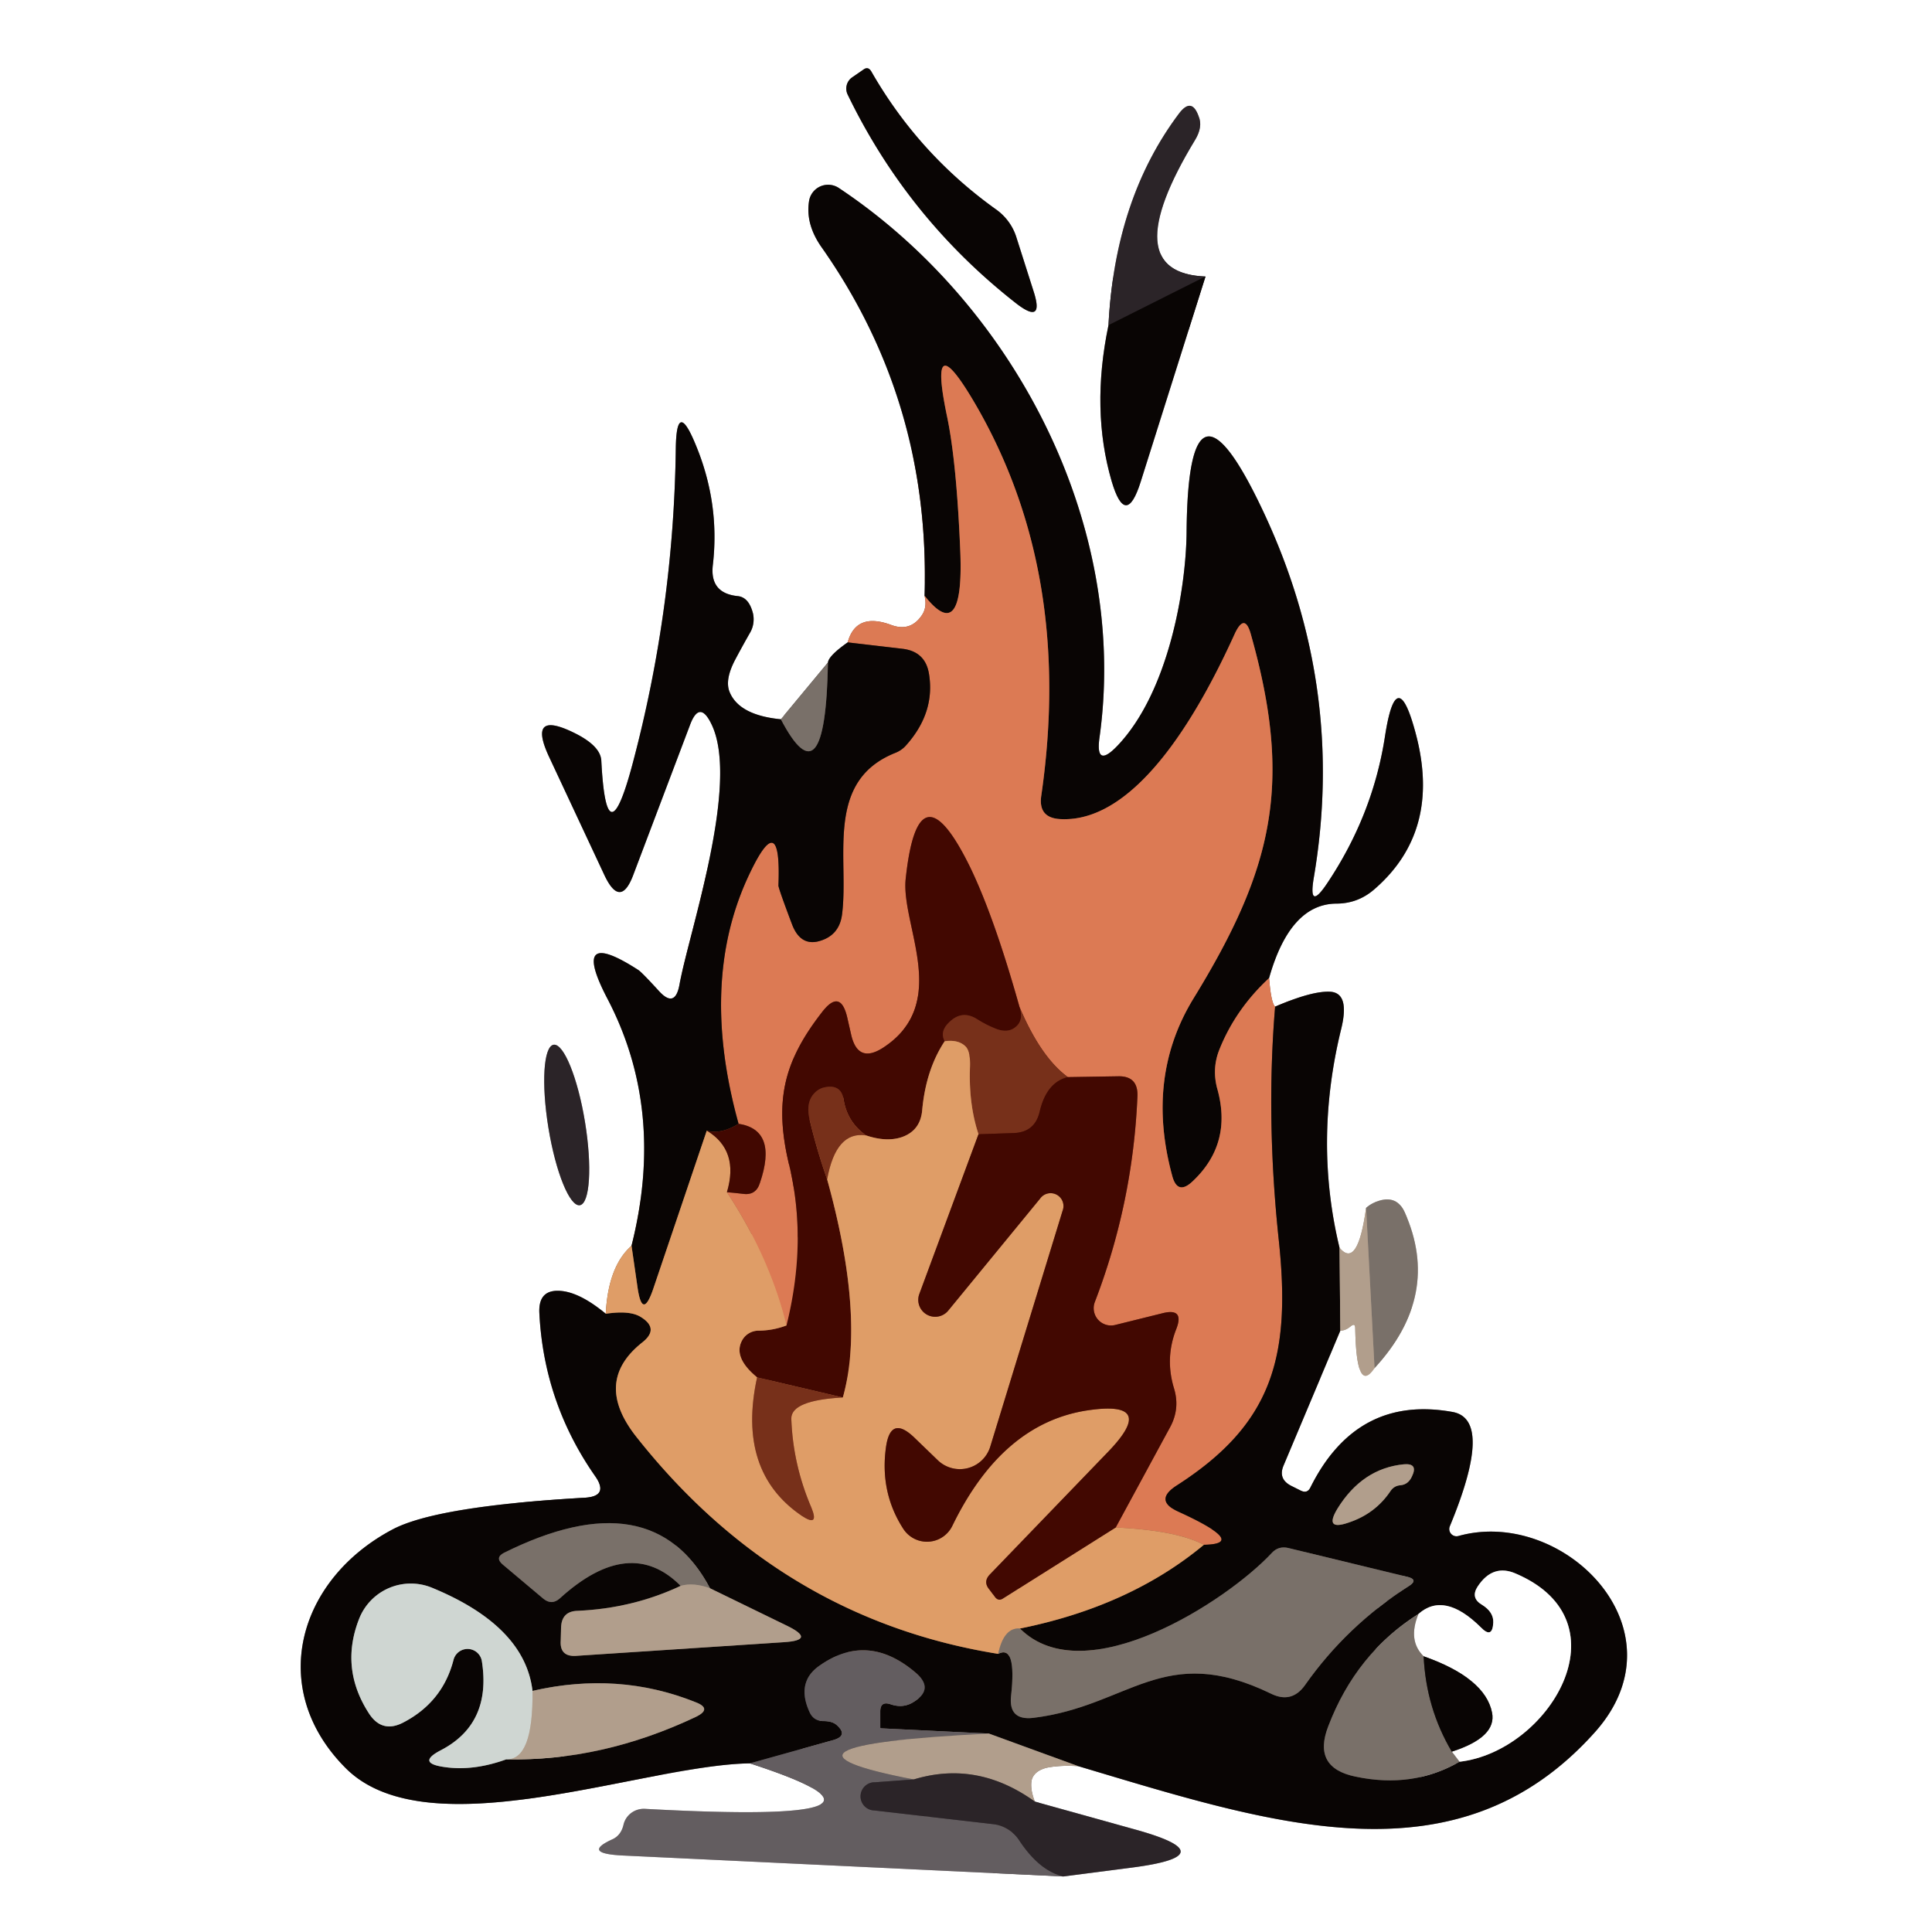 <?xml version="1.0" encoding="UTF-8" standalone="no"?>
<!DOCTYPE svg PUBLIC "-//W3C//DTD SVG 1.1//EN" "http://www.w3.org/Graphics/SVG/1.1/DTD/svg11.dtd">
<svg xmlns="http://www.w3.org/2000/svg" version="1.1" viewBox="0.00 0.00 48.00 48.00">
<rect x="0.00" y="0.00" width="48.00" height="48.00" fill="#333333" stroke="none"/>
<g stroke-width="2.00" fill="none" stroke-linecap="butt">
<path stroke="#848282" vector-effect="non-scaling-stroke" d="
  M 25.25 7.54
  Q 25.95 8.08 25.68 7.24
  L 25.25 5.89
  A 1.36 1.32 10.0 0 0 24.77 5.22
  Q 22.83 3.84 21.65 1.78
  Q 21.57 1.64 21.45 1.73
  L 21.16 1.93
  A 0.34 0.34 0.0 0 0 21.06 2.35
  Q 22.55 5.43 25.25 7.54"
/>
<path stroke="#848282" vector-effect="non-scaling-stroke" d="
  M 27.54 8.08
  Q 27.10 10.18 27.62 11.96
  Q 27.97 13.14 28.34 11.97
  L 29.95 6.87"
/>
<path stroke="#959294" vector-effect="non-scaling-stroke" d="
  M 29.95 6.87
  Q 27.69 6.78 29.69 3.48
  Q 29.89 3.15 29.78 2.89
  Q 29.61 2.41 29.30 2.81
  Q 27.70 4.93 27.54 8.08"
/>
<path stroke="#1a1516" vector-effect="non-scaling-stroke" d="
  M 29.95 6.87
  L 27.54 8.08"
/>
<path stroke="#eebdaa" vector-effect="non-scaling-stroke" d="
  M 22.97 14.80
  Q 23.04 15.09 22.90 15.29
  Q 22.62 15.70 22.15 15.53
  Q 21.27 15.20 21.06 15.96"
/>
<path stroke="#848282" vector-effect="non-scaling-stroke" d="
  M 21.06 15.96
  Q 20.59 16.29 20.57 16.46"
/>
<path stroke="#bcb8b4" vector-effect="non-scaling-stroke" d="
  M 20.57 16.46
  L 19.40 17.87"
/>
<path stroke="#848282" vector-effect="non-scaling-stroke" d="
  M 19.40 17.87
  Q 18.37 17.77 18.13 17.20
  Q 18.00 16.90 18.26 16.40
  Q 18.44 16.06 18.64 15.71
  A 0.69 0.64 55.9 0 0 18.71 15.25
  Q 18.61 14.84 18.33 14.81
  Q 17.63 14.74 17.71 14.04
  Q 17.89 12.50 17.28 11.04
  Q 16.81 9.90 16.79 11.13
  Q 16.74 15.14 15.71 19.00
  Q 15.07 21.39 14.94 18.91
  Q 14.93 18.53 14.25 18.20
  Q 13.10 17.64 13.64 18.80
  L 15.02 21.75
  Q 15.42 22.59 15.74 21.72
  L 17.14 18.02
  Q 17.38 17.37 17.68 18.00
  C 18.39 19.48 17.11 23.19 16.88 24.47
  Q 16.77 25.06 16.37 24.62
  Q 15.95 24.16 15.86 24.10
  Q 14.14 22.99 15.09 24.81
  Q 16.54 27.58 15.69 30.95"
/>
<path stroke="#efceb3" vector-effect="non-scaling-stroke" d="
  M 15.69 30.95
  Q 15.11 31.46 15.05 32.64"
/>
<path stroke="#848282" vector-effect="non-scaling-stroke" d="
  M 15.05 32.64
  Q 14.46 32.15 14.00 32.08
  Q 13.37 31.99 13.40 32.62
  Q 13.51 34.85 14.79 36.68
  Q 15.13 37.17 14.54 37.21
  Q 10.84 37.42 9.75 38.00
  C 7.39 39.25 6.63 41.97 8.59 43.93
  C 10.64 45.98 15.96 43.85 18.63 43.81"
/>
<path stroke="#b1aeb0" vector-effect="non-scaling-stroke" d="
  M 18.63 43.81
  Q 23.34 45.34 16.02 44.94
  A 0.52 0.51 7.2 0 0 15.49 45.34
  Q 15.43 45.59 15.23 45.69
  Q 14.43 46.05 15.48 46.10
  L 26.42 46.62"
/>
<path stroke="#959294" vector-effect="non-scaling-stroke" d="
  M 26.42 46.62
  L 28.12 46.40
  Q 30.51 46.09 28.19 45.45
  L 25.71 44.76"
/>
<path stroke="#d8cfc6" vector-effect="non-scaling-stroke" d="
  M 25.71 44.76
  Q 25.59 44.45 25.63 44.23
  Q 25.69 44.00 26.00 43.92
  Q 26.34 43.85 26.79 43.88"
/>
<path stroke="#848282" vector-effect="non-scaling-stroke" d="
  M 26.79 43.88
  C 31.59 45.31 36.20 46.87 39.63 43.03
  C 41.90 40.48 38.84 37.44 36.24 38.16
  A 0.18 0.18 0.0 0 1 36.02 37.92
  Q 37.12 35.27 36.09 35.08
  Q 33.71 34.65 32.56 36.95
  Q 32.48 37.12 32.31 37.03
  L 32.07 36.91
  Q 31.75 36.74 31.89 36.41
  L 33.30 33.06"
/>
<path stroke="#d8cfc6" vector-effect="non-scaling-stroke" d="
  M 33.30 33.06
  Q 33.43 33.06 33.56 32.95
  Q 33.67 32.86 33.67 33.00
  Q 33.70 34.66 34.15 33.99"
/>
<path stroke="#bcb8b4" vector-effect="non-scaling-stroke" d="
  M 34.15 33.99
  Q 35.82 32.18 34.90 30.12
  Q 34.71 29.70 34.27 29.83
  Q 34.09 29.88 33.94 30.01"
/>
<path stroke="#d8cfc6" vector-effect="non-scaling-stroke" d="
  M 33.94 30.01
  Q 33.73 31.54 33.28 31.00"
/>
<path stroke="#848282" vector-effect="non-scaling-stroke" d="
  M 33.28 31.00
  Q 32.64 28.35 33.32 25.57
  Q 33.54 24.68 33.06 24.64
  Q 32.61 24.61 31.68 25.01"
/>
<path stroke="#eebdaa" vector-effect="non-scaling-stroke" d="
  M 31.68 25.01
  Q 31.58 24.92 31.53 24.30"
/>
<path stroke="#848282" vector-effect="non-scaling-stroke" d="
  M 31.53 24.30
  Q 32.05 22.46 33.20 22.45
  Q 33.74 22.45 34.15 22.09
  Q 35.81 20.65 35.18 18.25
  Q 34.70 16.42 34.41 18.29
  Q 34.11 20.25 32.97 21.95
  Q 32.50 22.65 32.64 21.81
  Q 33.44 17.11 31.41 12.76
  Q 29.51 8.69 29.48 13.26
  C 29.46 14.66 29.03 17.19 27.77 18.52
  Q 27.20 19.12 27.32 18.30
  C 28.05 13.00 25.17 7.55 20.84 4.67
  A 0.48 0.48 0.0 0 0 20.10 5.00
  Q 20.01 5.57 20.41 6.14
  Q 23.12 9.99 22.97 14.80"
/>
<path stroke="#73402c" vector-effect="non-scaling-stroke" d="
  M 31.53 24.30
  Q 30.69 25.08 30.29 26.09
  Q 30.11 26.55 30.24 27.04
  Q 30.63 28.41 29.63 29.35
  Q 29.25 29.71 29.12 29.20
  Q 28.46 26.76 29.65 24.81
  C 31.64 21.57 32.12 19.46 31.08 15.77
  Q 30.93 15.21 30.68 15.74
  C 29.90 17.46 28.31 20.46 26.34 20.35
  Q 25.79 20.32 25.87 19.77
  Q 26.67 14.26 24.25 10.07
  Q 23.03 7.97 23.53 10.35
  Q 23.77 11.50 23.86 13.75
  Q 23.94 16.03 22.97 14.80"
/>
<path stroke="#73402c" vector-effect="non-scaling-stroke" d="
  M 31.68 25.01
  Q 31.45 27.78 31.77 30.80
  C 32.08 33.71 31.62 35.38 29.23 36.91
  Q 28.66 37.28 29.28 37.56
  Q 31.03 38.36 29.91 38.38"
/>
<path stroke="#de8c5e" vector-effect="non-scaling-stroke" d="
  M 29.91 38.38
  Q 29.22 38.02 27.72 37.95"
/>
<path stroke="#8f412b" vector-effect="non-scaling-stroke" d="
  M 27.72 37.95
  L 29.07 35.46
  Q 29.32 35.00 29.17 34.50
  Q 28.94 33.75 29.22 33.03
  Q 29.44 32.48 28.87 32.63
  L 27.70 32.92
  A 0.43 0.43 0.0 0 1 27.20 32.35
  Q 28.15 29.88 28.26 27.22
  Q 28.27 26.73 27.78 26.74
  L 26.53 26.76"
/>
<path stroke="#aa5537" vector-effect="non-scaling-stroke" d="
  M 26.53 26.76
  Q 25.86 26.27 25.33 25.02"
/>
<path stroke="#8f412b" vector-effect="non-scaling-stroke" d="
  M 25.33 25.02
  Q 24.71 22.81 24.11 21.56
  Q 22.81 18.90 22.50 21.85
  C 22.39 23.00 23.63 24.93 21.94 26.03
  Q 21.32 26.43 21.15 25.72
  L 21.05 25.28
  Q 20.88 24.55 20.42 25.15
  C 19.48 26.36 19.22 27.35 19.61 28.96
  Q 20.06 30.84 19.54 32.93"
/>
<path stroke="#de8c5e" vector-effect="non-scaling-stroke" d="
  M 19.54 32.93
  Q 19.12 31.23 18.06 29.62"
/>
<path stroke="#8f412b" vector-effect="non-scaling-stroke" d="
  M 18.06 29.62
  Q 18.29 29.64 18.45 29.66
  Q 18.78 29.71 18.88 29.39
  Q 19.33 28.07 18.35 27.92"
/>
<path stroke="#73402c" vector-effect="non-scaling-stroke" d="
  M 18.35 27.92
  Q 17.38 24.43 18.57 21.82
  Q 19.42 19.97 19.34 22.00
  Q 19.34 22.07 19.68 22.97
  Q 19.88 23.49 20.32 23.39
  Q 20.85 23.26 20.92 22.72
  C 21.10 21.32 20.48 19.42 22.23 18.71
  A 0.73 0.66 8.3 0 0 22.50 18.53
  Q 23.24 17.71 23.08 16.74
  Q 22.99 16.19 22.43 16.12
  L 21.06 15.96"
/>
<path stroke="#5d1c0e" vector-effect="non-scaling-stroke" d="
  M 26.53 26.76
  Q 26.00 26.89 25.83 27.62
  Q 25.71 28.13 25.19 28.15
  L 24.31 28.18"
/>
<path stroke="#ab6741" vector-effect="non-scaling-stroke" d="
  M 24.31 28.18
  Q 24.06 27.42 24.10 26.49
  Q 24.11 26.14 24.00 26.01
  Q 23.82 25.82 23.47 25.87"
/>
<path stroke="#413b37" vector-effect="non-scaling-stroke" d="
  M 19.40 17.87
  Q 20.51 19.99 20.57 16.46"
/>
<path stroke="#260703" vector-effect="non-scaling-stroke" d="
  M 18.35 27.92
  Q 17.91 28.19 17.56 28.09"
/>
<path stroke="#745136" vector-effect="non-scaling-stroke" d="
  M 17.56 28.09
  L 16.23 32.02
  Q 15.96 32.81 15.84 31.99
  L 15.69 30.95"
/>
<path stroke="#5d5248" vector-effect="non-scaling-stroke" d="
  M 33.28 31.00
  L 33.30 33.06"
/>
<path stroke="#5d5248" vector-effect="non-scaling-stroke" d="
  M 26.79 43.88
  L 24.57 43.07"
/>
<path stroke="#363132" vector-effect="non-scaling-stroke" d="
  M 24.57 43.07
  L 21.89 42.94
  Q 21.87 42.94 21.87 42.92
  L 21.87 42.52
  Q 21.87 42.26 22.12 42.34
  Q 22.43 42.45 22.69 42.29
  Q 23.23 41.96 22.74 41.55
  Q 21.56 40.55 20.38 41.37
  Q 19.77 41.78 20.11 42.53
  Q 20.21 42.76 20.46 42.76
  Q 20.68 42.76 20.79 42.86
  Q 21.08 43.12 20.71 43.23
  L 18.63 43.81"
/>
<path stroke="#745136" vector-effect="non-scaling-stroke" d="
  M 15.05 32.64
  Q 15.65 32.55 15.92 32.72
  Q 16.39 33.01 15.96 33.35
  Q 14.72 34.33 15.82 35.71
  Q 19.39 40.22 24.80 41.09"
/>
<path stroke="#413b37" vector-effect="non-scaling-stroke" d="
  M 24.80 41.09
  Q 25.26 40.85 25.12 42.13
  Q 25.05 42.75 25.67 42.68
  C 28.06 42.39 28.90 40.78 31.58 42.08
  Q 32.09 42.33 32.42 41.87
  Q 33.46 40.39 35.01 39.40
  Q 35.24 39.25 34.98 39.18
  L 32.01 38.46
  Q 31.76 38.40 31.59 38.59
  C 30.48 39.78 26.95 42.07 25.34 40.46"
/>
<path stroke="#745136" vector-effect="non-scaling-stroke" d="
  M 25.34 40.46
  Q 28.07 39.91 29.91 38.38"
/>
<path stroke="#5d1c0e" vector-effect="non-scaling-stroke" d="
  M 25.33 25.02
  Q 25.45 25.37 25.20 25.54
  Q 25.03 25.66 24.77 25.57
  Q 24.51 25.47 24.29 25.33
  Q 23.91 25.08 23.59 25.39
  Q 23.34 25.62 23.47 25.87"
/>
<path stroke="#915334" vector-effect="non-scaling-stroke" d="
  M 23.47 25.87
  Q 23.00 26.58 22.91 27.60
  Q 22.86 28.09 22.41 28.25
  Q 22.03 28.38 21.52 28.21"
/>
<path stroke="#5d1c0e" vector-effect="non-scaling-stroke" d="
  M 21.52 28.21
  Q 21.05 27.88 20.96 27.32
  Q 20.90 26.94 20.51 27.01
  Q 20.32 27.04 20.19 27.21
  Q 20.02 27.44 20.12 27.84
  Q 20.30 28.59 20.55 29.30"
/>
<path stroke="#915334" vector-effect="non-scaling-stroke" d="
  M 20.55 29.30
  Q 21.50 32.73 20.94 34.72"
/>
<path stroke="#5d1c0e" vector-effect="non-scaling-stroke" d="
  M 20.94 34.72
  L 18.81 34.22"
/>
<path stroke="#915334" vector-effect="non-scaling-stroke" d="
  M 18.81 34.22
  Q 18.19 33.71 18.45 33.28
  A 0.47 0.46 14.5 0 1 18.83 33.06
  Q 19.20 33.06 19.54 32.93"
/>
<path stroke="#915334" vector-effect="non-scaling-stroke" d="
  M 24.31 28.18
  L 22.84 32.15
  A 0.42 0.42 0.0 0 0 23.56 32.56
  L 25.84 29.78
  A 0.32 0.32 0.0 0 1 26.40 30.08
  L 24.60 35.95
  A 0.79 0.79 0.0 0 1 23.30 36.28
  L 22.72 35.72
  Q 22.12 35.14 22.01 35.97
  Q 21.86 37.08 22.44 37.98
  A 0.70 0.70 0.0 0 0 23.66 37.91
  Q 24.90 35.36 27.02 35.04
  Q 28.77 34.78 27.54 36.06
  L 24.59 39.12
  Q 24.42 39.30 24.58 39.49
  L 24.73 39.69
  Q 24.81 39.78 24.91 39.72
  L 27.72 37.95"
/>
<path stroke="#ac8768" vector-effect="non-scaling-stroke" d="
  M 25.34 40.46
  Q 24.94 40.43 24.80 41.09"
/>
<path stroke="#915334" vector-effect="non-scaling-stroke" d="
  M 17.56 28.09
  Q 18.37 28.58 18.06 29.62"
/>
<path stroke="#ab6741" vector-effect="non-scaling-stroke" d="
  M 18.81 34.22
  Q 18.30 36.56 19.92 37.66
  Q 20.36 37.95 20.16 37.46
  Q 19.70 36.39 19.66 35.25
  Q 19.65 34.79 20.94 34.72"
/>
<path stroke="#ab6741" vector-effect="non-scaling-stroke" d="
  M 20.55 29.30
  Q 20.77 28.09 21.52 28.21"
/>
<path stroke="#8a7e76" vector-effect="non-scaling-stroke" d="
  M 24.57 43.07
  Q 18.39 43.38 22.70 44.21"
/>
<path stroke="#474144" vector-effect="non-scaling-stroke" d="
  M 22.70 44.21
  L 21.74 44.28
  A 0.35 0.35 0.0 0 0 21.72 44.98
  L 24.67 45.32
  A 0.91 0.90 -13.0 0 1 25.32 45.72
  Q 25.82 46.48 26.42 46.62"
/>
<path stroke="#6e615a" vector-effect="non-scaling-stroke" d="
  M 25.71 44.76
  Q 24.28 43.73 22.70 44.21"
/>
<path stroke="#95877b" vector-effect="non-scaling-stroke" d="
  M 34.15 33.99
  L 33.94 30.01"
/>
<path stroke="#959294" vector-effect="non-scaling-stroke" d="
  M 14.406 29.943
  A 2.02 0.46 80.7 0 0 14.534 27.876
  A 2.02 0.46 80.7 0 0 13.754 25.957
  A 2.02 0.46 80.7 0 0 13.626 28.024
  A 2.02 0.46 80.7 0 0 14.406 29.943"
/>
<path stroke="#5d5248" vector-effect="non-scaling-stroke" d="
  M 34.80 36.90
  Q 34.99 36.88 35.08 36.68
  Q 35.24 36.35 34.88 36.38
  Q 33.85 36.48 33.23 37.48
  Q 32.89 38.04 33.50 37.83
  Q 34.17 37.61 34.55 37.04
  Q 34.64 36.91 34.80 36.90"
/>
<path stroke="#5d5248" vector-effect="non-scaling-stroke" d="
  M 16.91 39.40
  Q 15.72 39.96 14.35 40.02
  Q 13.96 40.03 13.94 40.42
  L 13.93 40.77
  Q 13.91 41.16 14.30 41.14
  L 19.47 40.80
  Q 20.29 40.75 19.55 40.39
  L 17.64 39.46"
/>
<path stroke="#413b37" vector-effect="non-scaling-stroke" d="
  M 17.64 39.46
  Q 16.20 36.75 12.52 38.58
  Q 12.29 38.70 12.49 38.87
  L 13.50 39.72
  Q 13.71 39.89 13.91 39.71
  Q 15.65 38.13 16.91 39.40"
/>
<path stroke="#95877b" vector-effect="non-scaling-stroke" d="
  M 17.64 39.46
  Q 17.23 39.31 16.91 39.40"
/>
<path stroke="#413b37" vector-effect="non-scaling-stroke" d="
  M 35.24 40.10
  Q 33.69 41.08 33.00 42.89
  Q 32.60 43.92 33.68 44.14
  Q 35.10 44.44 36.26 43.77"
/>
<path stroke="#848282" vector-effect="non-scaling-stroke" d="
  M 36.26 43.77
  C 38.47 43.52 40.45 40.30 37.67 39.10
  Q 37.09 38.84 36.71 39.42
  Q 36.53 39.70 36.82 39.87
  Q 37.11 40.05 37.10 40.31
  Q 37.08 40.73 36.79 40.43
  Q 35.88 39.53 35.24 40.10"
/>
<path stroke="#bcb8b4" vector-effect="non-scaling-stroke" d="
  M 36.26 43.77
  Q 36.17 43.65 36.07 43.52"
/>
<path stroke="#848282" vector-effect="non-scaling-stroke" d="
  M 36.07 43.52
  Q 37.19 43.16 37.07 42.55
  Q 36.90 41.69 35.37 41.15"
/>
<path stroke="#bcb8b4" vector-effect="non-scaling-stroke" d="
  M 35.37 41.15
  Q 34.97 40.76 35.24 40.10"
/>
<path stroke="#413b37" vector-effect="non-scaling-stroke" d="
  M 35.37 41.15
  Q 35.43 42.44 36.07 43.52"
/>
<path stroke="#5d5248" vector-effect="non-scaling-stroke" d="
  M 12.58 43.71
  Q 14.96 43.76 17.30 42.65
  Q 17.70 42.45 17.28 42.29
  Q 15.36 41.52 13.23 42.01"
/>
<path stroke="#6c6e6b" vector-effect="non-scaling-stroke" d="
  M 13.23 42.01
  Q 13.04 40.40 10.74 39.45
  A 1.38 1.38 0.0 0 0 8.93 40.20
  Q 8.43 41.45 9.18 42.59
  Q 9.50 43.06 10.01 42.80
  Q 11.00 42.29 11.27 41.23
  A 0.36 0.36 0.0 0 1 11.97 41.26
  Q 12.22 42.82 10.96 43.48
  Q 10.34 43.80 11.03 43.90
  Q 11.75 44.01 12.58 43.71"
/>
<path stroke="#c0baaf" vector-effect="non-scaling-stroke" d="
  M 13.23 42.01
  Q 13.25 43.73 12.58 43.71"
/>
</g>
<path fill="#ffffff" d="
  M 0.00 0.00
  L 48.00 0.00
  L 48.00 48.00
  L 0.00 48.00
  L 0.00 0.00
  Z
  M 25.25 7.54
  Q 25.95 8.08 25.68 7.24
  L 25.25 5.89
  A 1.36 1.32 10.0 0 0 24.77 5.22
  Q 22.83 3.84 21.65 1.78
  Q 21.57 1.64 21.45 1.73
  L 21.16 1.93
  A 0.34 0.34 0.0 0 0 21.06 2.35
  Q 22.55 5.43 25.25 7.54
  Z
  M 27.54 8.08
  Q 27.10 10.18 27.62 11.96
  Q 27.97 13.14 28.34 11.97
  L 29.95 6.87
  Q 27.69 6.78 29.69 3.48
  Q 29.89 3.15 29.78 2.89
  Q 29.61 2.41 29.30 2.81
  Q 27.70 4.93 27.54 8.08
  Z
  M 22.97 14.80
  Q 23.04 15.09 22.90 15.29
  Q 22.62 15.70 22.15 15.53
  Q 21.27 15.20 21.06 15.96
  Q 20.59 16.29 20.57 16.46
  L 19.40 17.87
  Q 18.37 17.77 18.13 17.20
  Q 18.00 16.90 18.26 16.40
  Q 18.44 16.06 18.64 15.71
  A 0.69 0.64 55.9 0 0 18.71 15.25
  Q 18.61 14.84 18.33 14.81
  Q 17.63 14.74 17.71 14.04
  Q 17.89 12.50 17.28 11.04
  Q 16.81 9.90 16.79 11.13
  Q 16.74 15.14 15.71 19.00
  Q 15.07 21.39 14.94 18.91
  Q 14.93 18.53 14.25 18.20
  Q 13.10 17.64 13.64 18.80
  L 15.02 21.75
  Q 15.42 22.59 15.74 21.72
  L 17.14 18.02
  Q 17.38 17.37 17.68 18.00
  C 18.39 19.48 17.11 23.19 16.88 24.47
  Q 16.77 25.06 16.37 24.62
  Q 15.95 24.16 15.86 24.10
  Q 14.14 22.99 15.09 24.81
  Q 16.54 27.58 15.69 30.95
  Q 15.11 31.46 15.05 32.64
  Q 14.46 32.15 14.00 32.08
  Q 13.37 31.99 13.40 32.62
  Q 13.51 34.85 14.79 36.68
  Q 15.13 37.17 14.54 37.21
  Q 10.84 37.42 9.75 38.00
  C 7.39 39.25 6.63 41.97 8.59 43.93
  C 10.64 45.98 15.96 43.85 18.63 43.81
  Q 23.34 45.34 16.02 44.94
  A 0.52 0.51 7.2 0 0 15.49 45.34
  Q 15.43 45.59 15.23 45.69
  Q 14.43 46.05 15.48 46.10
  L 26.42 46.62
  L 28.12 46.40
  Q 30.51 46.09 28.19 45.45
  L 25.71 44.76
  Q 25.59 44.45 25.63 44.23
  Q 25.69 44.00 26.00 43.92
  Q 26.34 43.85 26.79 43.88
  C 31.59 45.31 36.20 46.87 39.63 43.03
  C 41.90 40.48 38.84 37.44 36.24 38.16
  A 0.18 0.18 0.0 0 1 36.02 37.92
  Q 37.12 35.27 36.09 35.08
  Q 33.71 34.65 32.56 36.95
  Q 32.48 37.12 32.31 37.03
  L 32.07 36.91
  Q 31.75 36.74 31.89 36.41
  L 33.30 33.06
  Q 33.43 33.06 33.56 32.95
  Q 33.67 32.86 33.67 33.00
  Q 33.70 34.66 34.15 33.99
  Q 35.82 32.18 34.90 30.12
  Q 34.71 29.70 34.27 29.83
  Q 34.09 29.88 33.94 30.01
  Q 33.73 31.54 33.28 31.00
  Q 32.64 28.35 33.32 25.57
  Q 33.54 24.68 33.06 24.64
  Q 32.61 24.61 31.68 25.01
  Q 31.58 24.92 31.53 24.30
  Q 32.05 22.46 33.20 22.45
  Q 33.74 22.45 34.15 22.09
  Q 35.81 20.65 35.18 18.25
  Q 34.70 16.42 34.41 18.29
  Q 34.11 20.25 32.97 21.95
  Q 32.50 22.65 32.64 21.81
  Q 33.44 17.11 31.41 12.76
  Q 29.51 8.69 29.48 13.26
  C 29.46 14.66 29.03 17.19 27.77 18.52
  Q 27.20 19.12 27.32 18.30
  C 28.05 13.00 25.17 7.55 20.84 4.67
  A 0.48 0.48 0.0 0 0 20.10 5.00
  Q 20.01 5.57 20.41 6.14
  Q 23.12 9.99 22.97 14.80
  Z
  M 14.406 29.943
  A 2.02 0.46 80.7 0 0 14.534 27.876
  A 2.02 0.46 80.7 0 0 13.754 25.957
  A 2.02 0.46 80.7 0 0 13.626 28.024
  A 2.02 0.46 80.7 0 0 14.406 29.943
  Z"
/>
<path fill="#090504" d="
  M 25.25 7.54
  Q 22.55 5.43 21.06 2.35
  A 0.34 0.34 0.0 0 1 21.16 1.93
  L 21.45 1.73
  Q 21.57 1.64 21.65 1.78
  Q 22.83 3.84 24.77 5.22
  A 1.36 1.32 10.0 0 1 25.25 5.89
  L 25.68 7.24
  Q 25.95 8.08 25.25 7.54
  Z"
/>
<path fill="#2b2428" d="
  M 29.95 6.87
  L 27.54 8.08
  Q 27.70 4.93 29.30 2.81
  Q 29.61 2.41 29.78 2.89
  Q 29.89 3.15 29.69 3.48
  Q 27.69 6.78 29.95 6.87
  Z"
/>
<path fill="#090504" d="
  M 31.53 24.30
  Q 30.69 25.08 30.29 26.09
  Q 30.11 26.55 30.24 27.04
  Q 30.63 28.41 29.63 29.35
  Q 29.25 29.71 29.12 29.20
  Q 28.46 26.76 29.65 24.81
  C 31.64 21.57 32.12 19.46 31.08 15.77
  Q 30.93 15.21 30.68 15.74
  C 29.90 17.46 28.31 20.46 26.34 20.35
  Q 25.79 20.32 25.87 19.77
  Q 26.67 14.26 24.25 10.07
  Q 23.03 7.97 23.53 10.35
  Q 23.77 11.50 23.86 13.75
  Q 23.94 16.03 22.97 14.80
  Q 23.12 9.99 20.41 6.14
  Q 20.01 5.57 20.10 5.00
  A 0.48 0.48 0.0 0 1 20.84 4.67
  C 25.17 7.55 28.05 13.00 27.32 18.30
  Q 27.20 19.12 27.77 18.52
  C 29.03 17.19 29.46 14.66 29.48 13.26
  Q 29.51 8.69 31.41 12.76
  Q 33.44 17.11 32.64 21.81
  Q 32.50 22.65 32.97 21.95
  Q 34.11 20.25 34.41 18.29
  Q 34.70 16.42 35.18 18.25
  Q 35.81 20.65 34.15 22.09
  Q 33.74 22.45 33.20 22.45
  Q 32.05 22.46 31.53 24.30
  Z"
/>
<path fill="#090504" d="
  M 29.95 6.87
  L 28.34 11.97
  Q 27.97 13.14 27.62 11.96
  Q 27.10 10.18 27.54 8.08
  L 29.95 6.87
  Z"
/>
<path fill="#dc7a54" d="
  M 31.53 24.30
  Q 31.58 24.92 31.68 25.01
  Q 31.45 27.78 31.77 30.80
  C 32.08 33.71 31.62 35.38 29.23 36.91
  Q 28.66 37.28 29.28 37.56
  Q 31.03 38.36 29.91 38.38
  Q 29.22 38.02 27.72 37.95
  L 29.07 35.46
  Q 29.32 35.00 29.17 34.50
  Q 28.94 33.75 29.22 33.03
  Q 29.44 32.48 28.87 32.63
  L 27.70 32.92
  A 0.43 0.43 0.0 0 1 27.20 32.35
  Q 28.15 29.88 28.26 27.22
  Q 28.27 26.73 27.78 26.74
  L 26.53 26.76
  Q 25.86 26.27 25.33 25.02
  Q 24.71 22.81 24.11 21.56
  Q 22.81 18.90 22.50 21.85
  C 22.39 23.00 23.63 24.93 21.94 26.03
  Q 21.32 26.43 21.15 25.72
  L 21.05 25.28
  Q 20.88 24.55 20.42 25.15
  C 19.48 26.36 19.22 27.35 19.61 28.96
  Q 20.06 30.84 19.54 32.93
  Q 19.12 31.23 18.06 29.62
  Q 18.29 29.64 18.45 29.66
  Q 18.78 29.71 18.88 29.39
  Q 19.33 28.07 18.35 27.92
  Q 17.38 24.43 18.57 21.82
  Q 19.42 19.97 19.34 22.00
  Q 19.34 22.07 19.68 22.97
  Q 19.88 23.49 20.32 23.39
  Q 20.85 23.26 20.92 22.72
  C 21.10 21.32 20.48 19.42 22.23 18.71
  A 0.73 0.66 8.3 0 0 22.50 18.53
  Q 23.24 17.71 23.08 16.74
  Q 22.99 16.19 22.43 16.12
  L 21.06 15.96
  Q 21.27 15.20 22.15 15.53
  Q 22.62 15.70 22.90 15.29
  Q 23.04 15.09 22.97 14.80
  Q 23.94 16.03 23.86 13.75
  Q 23.77 11.50 23.53 10.35
  Q 23.03 7.97 24.25 10.07
  Q 26.67 14.26 25.87 19.77
  Q 25.79 20.32 26.34 20.35
  C 28.31 20.46 29.90 17.46 30.68 15.74
  Q 30.93 15.21 31.08 15.77
  C 32.12 19.46 31.64 21.57 29.65 24.81
  Q 28.46 26.76 29.12 29.20
  Q 29.25 29.71 29.63 29.35
  Q 30.63 28.41 30.24 27.04
  Q 30.11 26.55 30.29 26.09
  Q 30.69 25.08 31.53 24.30
  Z"
/>
<path fill="#090504" d="
  M 19.40 17.87
  Q 20.51 19.99 20.57 16.46
  Q 20.59 16.29 21.06 15.96
  L 22.43 16.12
  Q 22.99 16.19 23.08 16.74
  Q 23.24 17.71 22.50 18.53
  A 0.73 0.66 8.3 0 1 22.23 18.71
  C 20.48 19.42 21.10 21.32 20.92 22.72
  Q 20.85 23.26 20.32 23.39
  Q 19.88 23.49 19.68 22.97
  Q 19.34 22.07 19.34 22.00
  Q 19.42 19.97 18.57 21.82
  Q 17.38 24.43 18.35 27.92
  Q 17.91 28.19 17.56 28.09
  L 16.23 32.02
  Q 15.96 32.81 15.84 31.99
  L 15.69 30.95
  Q 16.54 27.58 15.09 24.81
  Q 14.14 22.99 15.86 24.10
  Q 15.95 24.16 16.37 24.62
  Q 16.77 25.06 16.88 24.47
  C 17.11 23.19 18.39 19.48 17.68 18.00
  Q 17.38 17.37 17.14 18.02
  L 15.74 21.72
  Q 15.42 22.59 15.02 21.75
  L 13.64 18.80
  Q 13.10 17.64 14.25 18.20
  Q 14.93 18.53 14.94 18.91
  Q 15.07 21.39 15.71 19.00
  Q 16.74 15.14 16.79 11.13
  Q 16.81 9.90 17.28 11.04
  Q 17.89 12.50 17.71 14.04
  Q 17.63 14.74 18.33 14.81
  Q 18.61 14.84 18.71 15.25
  A 0.69 0.64 55.9 0 1 18.64 15.71
  Q 18.44 16.06 18.26 16.40
  Q 18.00 16.90 18.13 17.20
  Q 18.37 17.77 19.40 17.87
  Z"
/>
<path fill="#797069" d="
  M 20.57 16.46
  Q 20.51 19.99 19.40 17.87
  L 20.57 16.46
  Z"
/>
<path fill="#420801" d="
  M 25.33 25.02
  Q 25.45 25.37 25.20 25.54
  Q 25.03 25.66 24.77 25.57
  Q 24.51 25.47 24.29 25.33
  Q 23.91 25.08 23.59 25.39
  Q 23.34 25.62 23.47 25.87
  Q 23.00 26.58 22.91 27.60
  Q 22.86 28.09 22.41 28.25
  Q 22.03 28.38 21.52 28.21
  Q 21.05 27.88 20.96 27.32
  Q 20.90 26.94 20.51 27.01
  Q 20.32 27.04 20.19 27.21
  Q 20.02 27.44 20.12 27.84
  Q 20.30 28.59 20.55 29.30
  Q 21.50 32.73 20.94 34.72
  L 18.81 34.22
  Q 18.19 33.71 18.45 33.28
  A 0.47 0.46 14.5 0 1 18.83 33.06
  Q 19.20 33.06 19.54 32.93
  Q 20.06 30.84 19.61 28.96
  C 19.22 27.35 19.48 26.36 20.42 25.15
  Q 20.88 24.55 21.05 25.28
  L 21.15 25.72
  Q 21.32 26.43 21.94 26.03
  C 23.63 24.93 22.39 23.00 22.50 21.85
  Q 22.81 18.90 24.11 21.56
  Q 24.71 22.81 25.33 25.02
  Z"
/>
<path fill="#090504" d="
  M 33.28 31.00
  L 33.30 33.06
  L 31.89 36.41
  Q 31.75 36.74 32.07 36.91
  L 32.31 37.03
  Q 32.48 37.12 32.56 36.95
  Q 33.71 34.65 36.09 35.08
  Q 37.12 35.27 36.02 37.92
  A 0.18 0.18 0.0 0 0 36.24 38.16
  C 38.84 37.44 41.90 40.48 39.63 43.03
  C 36.20 46.87 31.59 45.31 26.79 43.88
  L 24.57 43.07
  L 21.89 42.94
  Q 21.87 42.94 21.87 42.92
  L 21.87 42.52
  Q 21.87 42.26 22.12 42.34
  Q 22.43 42.45 22.69 42.29
  Q 23.23 41.96 22.74 41.55
  Q 21.56 40.55 20.38 41.37
  Q 19.77 41.78 20.11 42.53
  Q 20.21 42.76 20.46 42.76
  Q 20.68 42.76 20.79 42.86
  Q 21.08 43.12 20.71 43.23
  L 18.63 43.81
  C 15.96 43.85 10.64 45.98 8.59 43.93
  C 6.63 41.97 7.39 39.25 9.75 38.00
  Q 10.84 37.42 14.54 37.21
  Q 15.13 37.17 14.79 36.68
  Q 13.51 34.85 13.40 32.62
  Q 13.37 31.99 14.00 32.08
  Q 14.46 32.15 15.05 32.64
  Q 15.65 32.55 15.92 32.72
  Q 16.39 33.01 15.96 33.35
  Q 14.72 34.33 15.82 35.71
  Q 19.39 40.22 24.80 41.09
  Q 25.26 40.85 25.12 42.13
  Q 25.05 42.75 25.67 42.68
  C 28.06 42.39 28.90 40.78 31.58 42.08
  Q 32.09 42.33 32.42 41.87
  Q 33.46 40.39 35.01 39.40
  Q 35.24 39.25 34.98 39.18
  L 32.01 38.46
  Q 31.76 38.40 31.59 38.59
  C 30.48 39.78 26.95 42.07 25.34 40.46
  Q 28.07 39.91 29.91 38.38
  Q 31.03 38.36 29.28 37.56
  Q 28.66 37.28 29.23 36.91
  C 31.62 35.38 32.08 33.71 31.77 30.80
  Q 31.45 27.78 31.68 25.01
  Q 32.61 24.61 33.06 24.64
  Q 33.54 24.68 33.32 25.57
  Q 32.64 28.35 33.28 31.00
  Z
  M 34.80 36.90
  Q 34.99 36.88 35.08 36.68
  Q 35.24 36.35 34.88 36.38
  Q 33.85 36.48 33.23 37.48
  Q 32.89 38.04 33.50 37.83
  Q 34.17 37.61 34.55 37.04
  Q 34.64 36.91 34.80 36.90
  Z
  M 16.91 39.40
  Q 15.72 39.96 14.35 40.02
  Q 13.96 40.03 13.94 40.42
  L 13.93 40.77
  Q 13.91 41.16 14.30 41.14
  L 19.47 40.80
  Q 20.29 40.75 19.55 40.39
  L 17.64 39.46
  Q 16.20 36.75 12.52 38.58
  Q 12.29 38.70 12.49 38.87
  L 13.50 39.72
  Q 13.71 39.89 13.91 39.71
  Q 15.65 38.13 16.91 39.40
  Z
  M 35.24 40.10
  Q 33.69 41.08 33.00 42.89
  Q 32.60 43.92 33.68 44.14
  Q 35.10 44.44 36.26 43.77
  C 38.47 43.52 40.45 40.30 37.67 39.10
  Q 37.09 38.84 36.71 39.42
  Q 36.53 39.70 36.82 39.87
  Q 37.11 40.05 37.10 40.31
  Q 37.08 40.73 36.79 40.43
  Q 35.88 39.53 35.24 40.10
  Z
  M 12.58 43.71
  Q 14.96 43.76 17.30 42.65
  Q 17.70 42.45 17.28 42.29
  Q 15.36 41.52 13.23 42.01
  Q 13.04 40.40 10.74 39.45
  A 1.38 1.38 0.0 0 0 8.93 40.20
  Q 8.43 41.45 9.18 42.59
  Q 9.50 43.06 10.01 42.80
  Q 11.00 42.29 11.27 41.23
  A 0.36 0.36 0.0 0 1 11.97 41.26
  Q 12.22 42.82 10.96 43.48
  Q 10.34 43.80 11.03 43.90
  Q 11.75 44.01 12.58 43.71
  Z"
/>
<path fill="#77301a" d="
  M 25.33 25.02
  Q 25.86 26.27 26.53 26.76
  Q 26.00 26.89 25.83 27.62
  Q 25.71 28.13 25.19 28.15
  L 24.31 28.18
  Q 24.06 27.42 24.10 26.49
  Q 24.11 26.14 24.00 26.01
  Q 23.82 25.82 23.47 25.87
  Q 23.34 25.62 23.59 25.39
  Q 23.91 25.08 24.29 25.33
  Q 24.51 25.47 24.77 25.57
  Q 25.03 25.66 25.20 25.54
  Q 25.45 25.37 25.33 25.02
  Z"
/>
<ellipse fill="#2b2428" cx="0.00" cy="0.00" transform="translate(14.08,27.95) rotate(80.7)" rx="2.02" ry="0.46"/>
<path fill="#df9d67" d="
  M 23.47 25.87
  Q 23.82 25.82 24.00 26.01
  Q 24.11 26.14 24.10 26.49
  Q 24.06 27.42 24.31 28.18
  L 22.84 32.15
  A 0.42 0.42 0.0 0 0 23.56 32.56
  L 25.84 29.78
  A 0.32 0.32 0.0 0 1 26.40 30.08
  L 24.60 35.95
  A 0.79 0.79 0.0 0 1 23.30 36.28
  L 22.72 35.72
  Q 22.12 35.14 22.01 35.97
  Q 21.86 37.08 22.44 37.98
  A 0.70 0.70 0.0 0 0 23.66 37.91
  Q 24.90 35.36 27.02 35.04
  Q 28.77 34.78 27.54 36.06
  L 24.59 39.12
  Q 24.42 39.30 24.58 39.49
  L 24.73 39.69
  Q 24.81 39.78 24.91 39.72
  L 27.72 37.95
  Q 29.22 38.02 29.91 38.38
  Q 28.07 39.91 25.34 40.46
  Q 24.94 40.43 24.80 41.09
  Q 19.39 40.22 15.82 35.71
  Q 14.72 34.33 15.96 33.35
  Q 16.39 33.01 15.92 32.72
  Q 15.65 32.55 15.05 32.64
  Q 15.11 31.46 15.69 30.95
  L 15.84 31.99
  Q 15.96 32.81 16.23 32.02
  L 17.56 28.09
  Q 18.37 28.58 18.06 29.62
  Q 19.12 31.23 19.54 32.93
  Q 19.20 33.06 18.83 33.06
  A 0.47 0.46 14.5 0 0 18.45 33.28
  Q 18.19 33.71 18.81 34.22
  Q 18.30 36.56 19.92 37.66
  Q 20.36 37.95 20.16 37.46
  Q 19.70 36.39 19.66 35.25
  Q 19.65 34.79 20.94 34.72
  Q 21.50 32.73 20.55 29.30
  Q 20.77 28.09 21.52 28.21
  Q 22.03 28.38 22.41 28.25
  Q 22.86 28.09 22.91 27.60
  Q 23.00 26.58 23.47 25.87
  Z"
/>
<path fill="#420801" d="
  M 26.53 26.76
  L 27.78 26.74
  Q 28.27 26.73 28.26 27.22
  Q 28.15 29.88 27.20 32.35
  A 0.43 0.43 0.0 0 0 27.70 32.92
  L 28.87 32.63
  Q 29.44 32.48 29.22 33.03
  Q 28.94 33.75 29.17 34.50
  Q 29.32 35.00 29.07 35.46
  L 27.72 37.95
  L 24.91 39.72
  Q 24.81 39.78 24.73 39.69
  L 24.58 39.49
  Q 24.42 39.30 24.59 39.12
  L 27.54 36.06
  Q 28.77 34.78 27.02 35.04
  Q 24.90 35.36 23.66 37.91
  A 0.70 0.70 0.0 0 1 22.44 37.98
  Q 21.86 37.08 22.01 35.97
  Q 22.12 35.14 22.72 35.72
  L 23.30 36.28
  A 0.79 0.79 0.0 0 0 24.60 35.95
  L 26.40 30.08
  A 0.32 0.32 0.0 0 0 25.84 29.78
  L 23.56 32.56
  A 0.42 0.42 0.0 0 1 22.84 32.15
  L 24.31 28.18
  L 25.19 28.15
  Q 25.71 28.13 25.83 27.62
  Q 26.00 26.89 26.53 26.76
  Z"
/>
<path fill="#77301a" d="
  M 21.52 28.21
  Q 20.77 28.09 20.55 29.30
  Q 20.30 28.59 20.12 27.84
  Q 20.02 27.44 20.19 27.21
  Q 20.32 27.04 20.51 27.01
  Q 20.90 26.94 20.96 27.32
  Q 21.05 27.88 21.52 28.21
  Z"
/>
<path fill="#420801" d="
  M 18.35 27.92
  Q 19.33 28.07 18.88 29.39
  Q 18.78 29.71 18.45 29.66
  Q 18.29 29.64 18.06 29.62
  Q 18.37 28.58 17.56 28.09
  Q 17.91 28.19 18.35 27.92
  Z"
/>
<path fill="#797069" d="
  M 34.15 33.99
  L 33.94 30.01
  Q 34.09 29.88 34.27 29.83
  Q 34.71 29.70 34.90 30.12
  Q 35.82 32.18 34.15 33.99
  Z"
/>
<path fill="#b19e8c" d="
  M 33.94 30.01
  L 34.15 33.99
  Q 33.70 34.66 33.67 33.00
  Q 33.67 32.86 33.56 32.95
  Q 33.43 33.06 33.30 33.06
  L 33.28 31.00
  Q 33.73 31.54 33.94 30.01
  Z"
/>
<path fill="#77301a" d="
  M 18.81 34.22
  L 20.94 34.72
  Q 19.65 34.79 19.66 35.25
  Q 19.70 36.39 20.16 37.46
  Q 20.36 37.95 19.92 37.66
  Q 18.30 36.56 18.81 34.22
  Z"
/>
<path fill="#b19e8c" d="
  M 34.55 37.04
  Q 34.17 37.61 33.50 37.83
  Q 32.89 38.04 33.23 37.48
  Q 33.85 36.48 34.88 36.38
  Q 35.24 36.35 35.08 36.68
  Q 34.99 36.88 34.80 36.90
  Q 34.64 36.91 34.55 37.04
  Z"
/>
<path fill="#797069" d="
  M 17.64 39.46
  Q 17.23 39.31 16.91 39.40
  Q 15.65 38.13 13.91 39.71
  Q 13.71 39.89 13.50 39.72
  L 12.49 38.87
  Q 12.29 38.70 12.52 38.58
  Q 16.20 36.75 17.64 39.46
  Z"
/>
<path fill="#797069" d="
  M 24.80 41.09
  Q 24.94 40.43 25.34 40.46
  C 26.95 42.07 30.48 39.78 31.59 38.59
  Q 31.76 38.40 32.01 38.46
  L 34.98 39.18
  Q 35.24 39.25 35.01 39.40
  Q 33.46 40.39 32.42 41.87
  Q 32.09 42.33 31.58 42.08
  C 28.90 40.78 28.06 42.39 25.67 42.68
  Q 25.05 42.75 25.12 42.13
  Q 25.26 40.85 24.80 41.09
  Z"
/>
<path fill="#ffffff" d="
  M 36.26 43.77
  Q 36.17 43.65 36.07 43.52
  Q 37.19 43.16 37.07 42.55
  Q 36.90 41.69 35.37 41.15
  Q 34.97 40.76 35.24 40.10
  Q 35.88 39.53 36.79 40.43
  Q 37.08 40.73 37.10 40.31
  Q 37.11 40.05 36.82 39.87
  Q 36.53 39.70 36.71 39.42
  Q 37.09 38.84 37.67 39.10
  C 40.45 40.30 38.47 43.52 36.26 43.77
  Z"
/>
<path fill="#cfd6d2" d="
  M 13.23 42.01
  Q 13.25 43.73 12.58 43.71
  Q 11.75 44.01 11.03 43.90
  Q 10.34 43.80 10.96 43.48
  Q 12.22 42.82 11.97 41.26
  A 0.36 0.36 0.0 0 0 11.27 41.23
  Q 11.00 42.29 10.01 42.80
  Q 9.50 43.06 9.18 42.59
  Q 8.43 41.45 8.93 40.20
  A 1.38 1.38 0.0 0 1 10.74 39.45
  Q 13.04 40.40 13.23 42.01
  Z"
/>
<path fill="#b19e8c" d="
  M 16.91 39.40
  Q 17.23 39.31 17.64 39.46
  L 19.55 40.39
  Q 20.29 40.75 19.47 40.80
  L 14.30 41.14
  Q 13.91 41.16 13.93 40.77
  L 13.94 40.42
  Q 13.96 40.03 14.35 40.02
  Q 15.72 39.96 16.91 39.40
  Z"
/>
<path fill="#797069" d="
  M 35.24 40.10
  Q 34.97 40.76 35.37 41.15
  Q 35.43 42.44 36.07 43.52
  Q 36.17 43.65 36.26 43.77
  Q 35.10 44.44 33.68 44.14
  Q 32.60 43.92 33.00 42.89
  Q 33.69 41.08 35.24 40.10
  Z"
/>
<path fill="#635d60" d="
  M 24.57 43.07
  Q 18.39 43.38 22.70 44.21
  L 21.74 44.28
  A 0.35 0.35 0.0 0 0 21.72 44.98
  L 24.67 45.32
  A 0.91 0.90 -13.0 0 1 25.32 45.72
  Q 25.82 46.48 26.42 46.62
  L 15.48 46.10
  Q 14.43 46.05 15.23 45.69
  Q 15.43 45.59 15.49 45.34
  A 0.52 0.51 7.2 0 1 16.02 44.94
  Q 23.34 45.34 18.63 43.81
  L 20.71 43.23
  Q 21.08 43.12 20.79 42.86
  Q 20.68 42.76 20.46 42.76
  Q 20.21 42.76 20.11 42.53
  Q 19.77 41.78 20.38 41.37
  Q 21.56 40.55 22.74 41.55
  Q 23.23 41.96 22.69 42.29
  Q 22.43 42.45 22.12 42.34
  Q 21.87 42.26 21.87 42.52
  L 21.87 42.92
  Q 21.87 42.94 21.89 42.94
  L 24.57 43.07
  Z"
/>
<path fill="#090504" d="
  M 35.37 41.15
  Q 36.90 41.69 37.07 42.55
  Q 37.19 43.16 36.07 43.52
  Q 35.43 42.44 35.37 41.15
  Z"
/>
<path fill="#b19e8c" d="
  M 12.58 43.71
  Q 13.25 43.73 13.23 42.01
  Q 15.36 41.52 17.28 42.29
  Q 17.70 42.45 17.30 42.65
  Q 14.96 43.76 12.58 43.71
  Z"
/>
<path fill="#b19e8c" d="
  M 24.57 43.07
  L 26.79 43.88
  Q 26.34 43.85 26.00 43.92
  Q 25.69 44.00 25.63 44.23
  Q 25.59 44.45 25.71 44.76
  Q 24.28 43.73 22.70 44.21
  Q 18.39 43.38 24.57 43.07
  Z"
/>
<path fill="#2b2428" d="
  M 22.70 44.21
  Q 24.28 43.73 25.71 44.76
  L 28.19 45.45
  Q 30.51 46.09 28.12 46.40
  L 26.42 46.62
  Q 25.82 46.48 25.32 45.72
  A 0.91 0.90 -13.0 0 0 24.67 45.32
  L 21.72 44.98
  A 0.35 0.35 0.0 0 1 21.74 44.28
  L 22.70 44.21
  Z"
/>
</svg>
